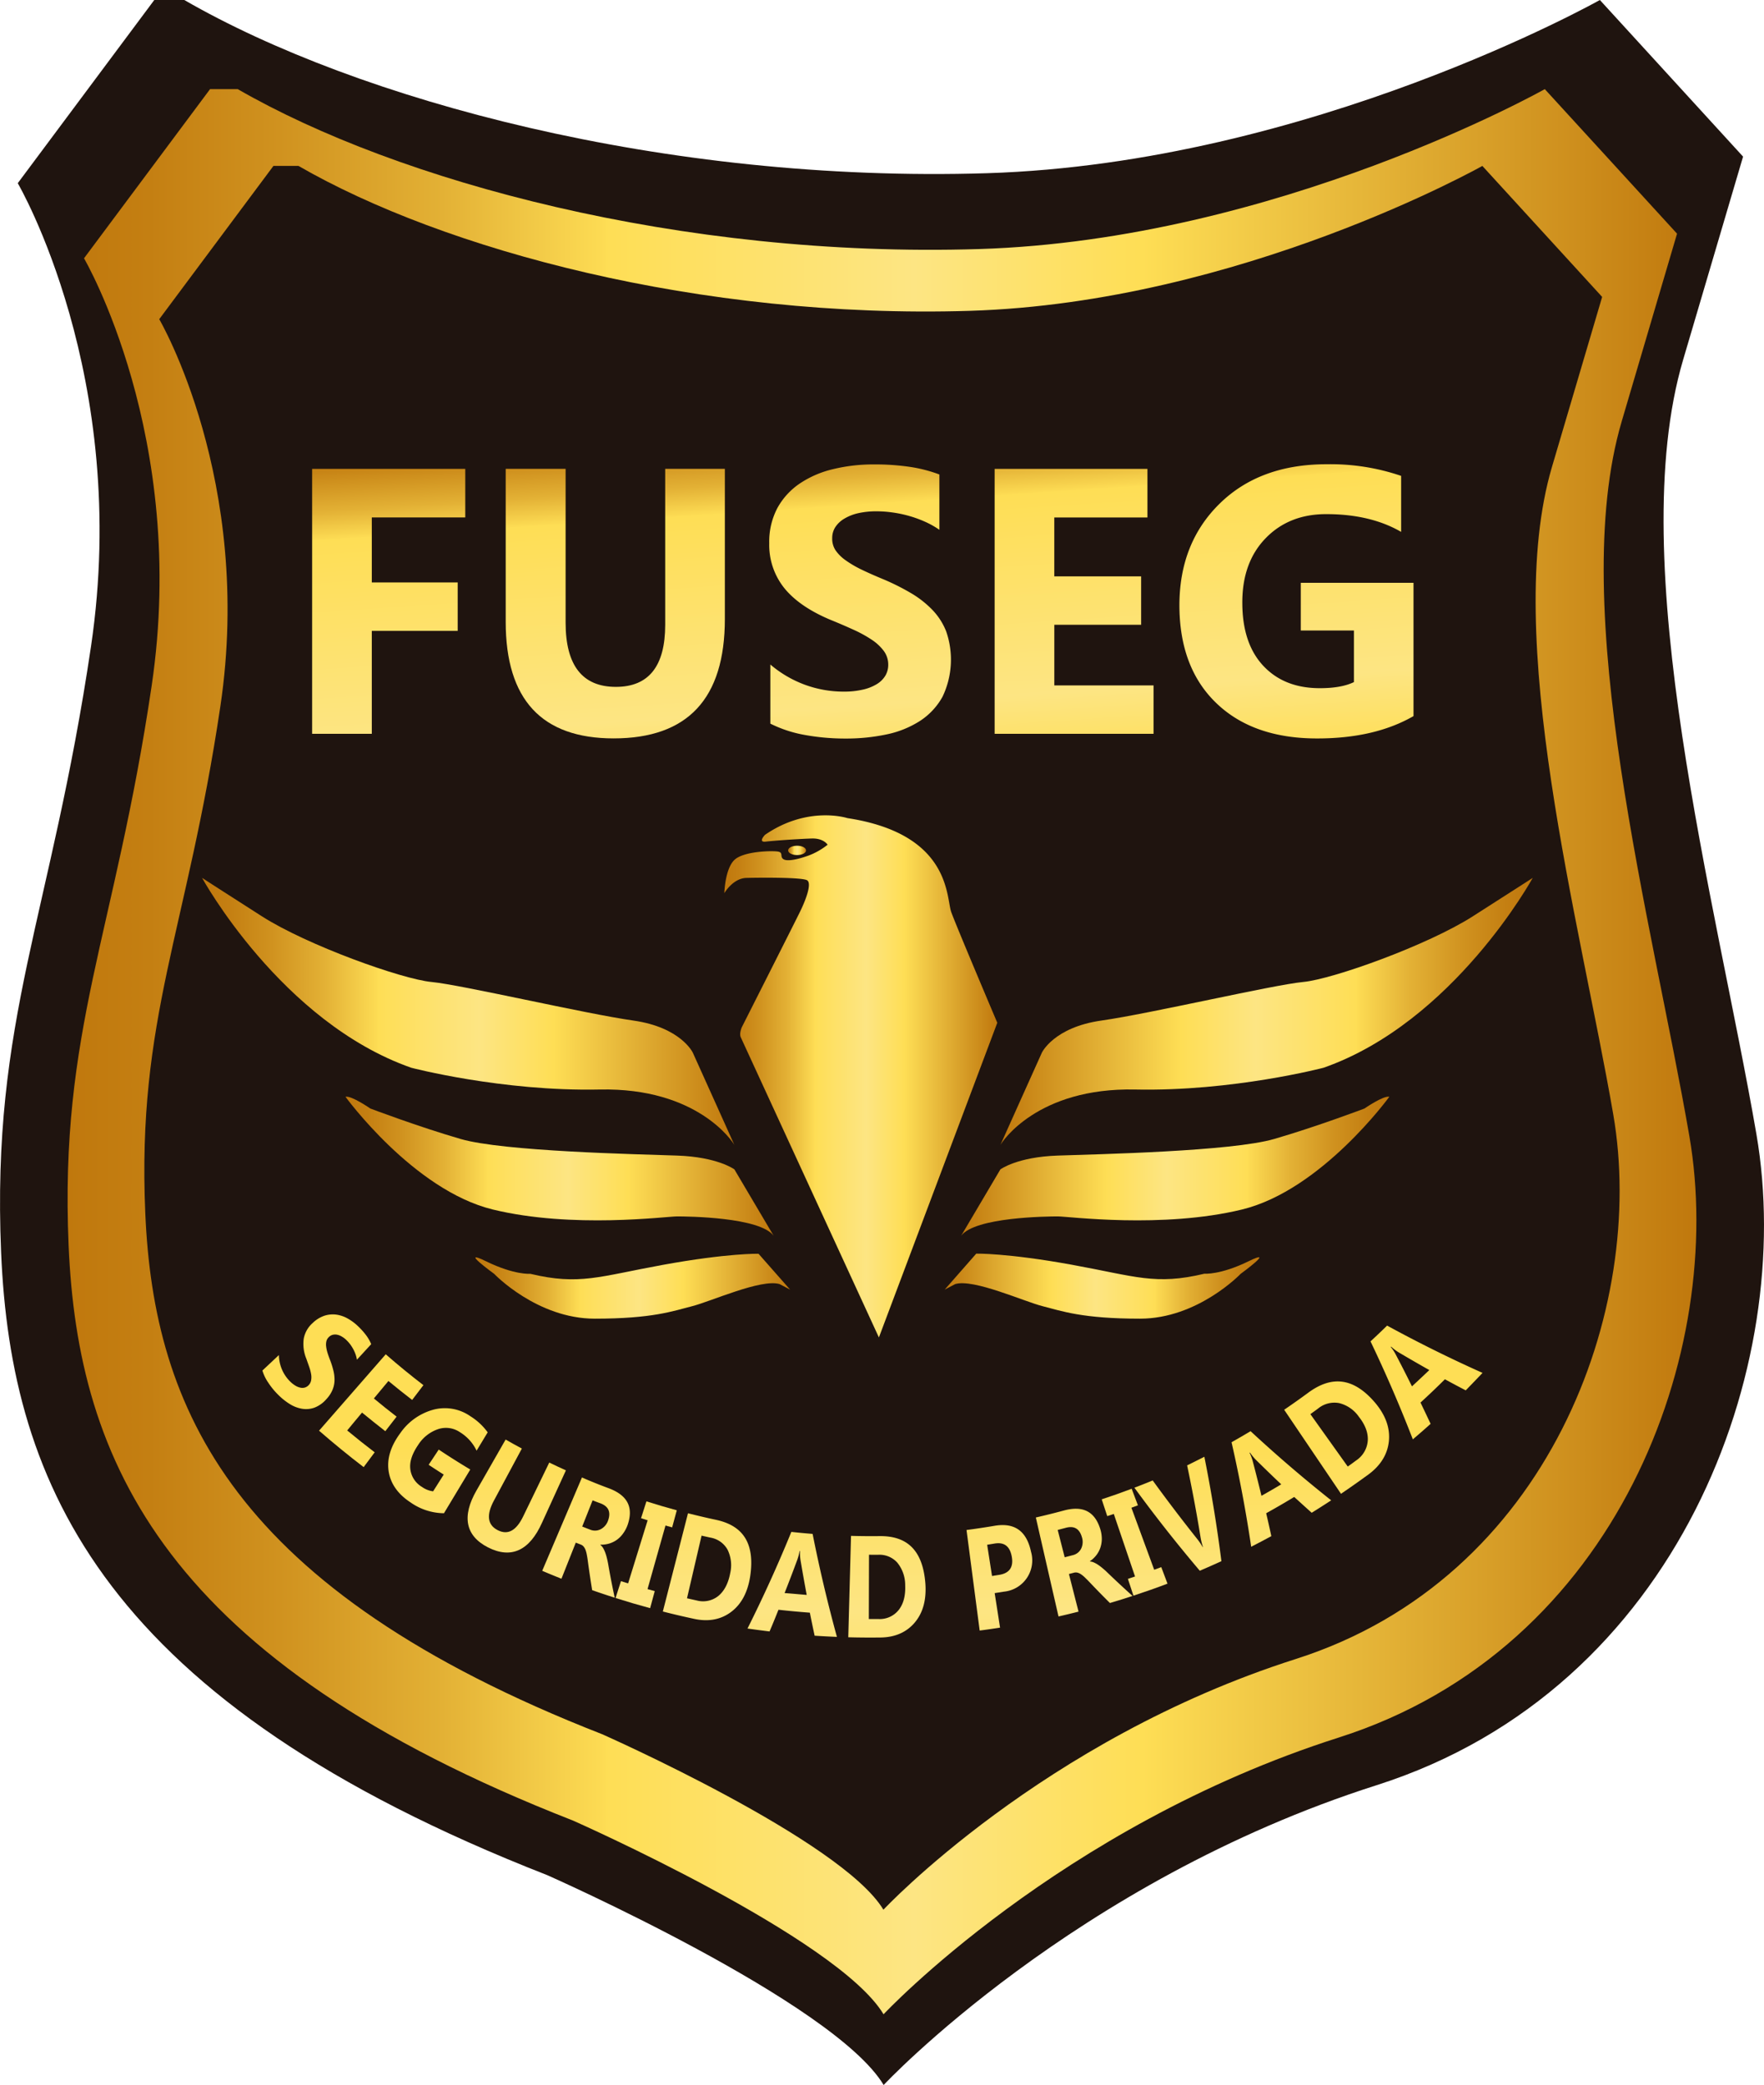 <svg id="Capa_1" data-name="Capa 1" xmlns="http://www.w3.org/2000/svg" xmlns:xlink="http://www.w3.org/1999/xlink" viewBox="0 0 605.97 716.26"><defs><style>.cls-1{fill:#1f140f;}.cls-2{fill:url(#linear-gradient);}.cls-3{fill:url(#Degradado_sin_nombre_3);}.cls-4{fill:url(#Degradado_sin_nombre_3-2);}.cls-5{fill:url(#Degradado_sin_nombre_3-3);}.cls-6{fill:url(#Degradado_sin_nombre_3-4);}.cls-7{fill:url(#Degradado_sin_nombre_3-5);}.cls-8{fill:url(#Degradado_sin_nombre_9);}.cls-9{fill:url(#Degradado_sin_nombre_9-2);}.cls-10{fill:url(#Degradado_sin_nombre_9-3);}.cls-11{fill:url(#Degradado_sin_nombre_9-4);}.cls-12{fill:url(#Degradado_sin_nombre_9-5);}.cls-13{fill:url(#Degradado_sin_nombre_9-6);}.cls-14{fill:url(#Degradado_sin_nombre_9-7);}.cls-15{fill:url(#Degradado_sin_nombre_9-8);}.cls-16{fill:url(#Degradado_sin_nombre_9-9);}.cls-17{fill:url(#Degradado_sin_nombre_9-10);}.cls-18{fill:url(#Degradado_sin_nombre_9-11);}.cls-19{fill:url(#Degradado_sin_nombre_9-12);}.cls-20{fill:url(#Degradado_sin_nombre_9-13);}.cls-21{fill:url(#Degradado_sin_nombre_9-14);}.cls-22{fill:url(#Degradado_sin_nombre_9-15);}.cls-23{fill:url(#Degradado_sin_nombre_9-16);}.cls-24{fill:url(#linear-gradient-2);}.cls-25{fill:url(#linear-gradient-3);}.cls-26{fill:url(#linear-gradient-4);}.cls-27{fill:url(#linear-gradient-5);}.cls-28{fill:url(#linear-gradient-6);}.cls-29{fill:url(#linear-gradient-7);}.cls-30{fill:url(#linear-gradient-8);}.cls-31{fill:url(#linear-gradient-9);}</style><linearGradient id="linear-gradient" x1="76.22" y1="433.3" x2="635.75" y2="433.3" gradientUnits="userSpaceOnUse"><stop offset="0" stop-color="#c0780d"/><stop offset="0.05" stop-color="#c47f12"/><stop offset="0.13" stop-color="#d0921f"/><stop offset="0.23" stop-color="#e3b135"/><stop offset="0.33" stop-color="#fddc54"/><stop offset="0.33" stop-color="#fede55"/><stop offset="0.52" stop-color="#fde583"/><stop offset="0.66" stop-color="#fede55"/><stop offset="1" stop-color="#c0780d"/></linearGradient><linearGradient id="Degradado_sin_nombre_3" x1="183.01" y1="225.4" x2="195.68" y2="416.97" gradientUnits="userSpaceOnUse"><stop offset="0" stop-color="#c0780d"/><stop offset="0.03" stop-color="#c47f12"/><stop offset="0.06" stop-color="#d0921f"/><stop offset="0.11" stop-color="#e3b135"/><stop offset="0.16" stop-color="#fddc54"/><stop offset="0.16" stop-color="#fede55"/><stop offset="0.52" stop-color="#fde583"/><stop offset="0.66" stop-color="#fede55"/><stop offset="0.89" stop-color="#fad852"/><stop offset="1" stop-color="#c0780d"/></linearGradient><linearGradient id="Degradado_sin_nombre_3-2" x1="261.69" y1="220.19" x2="274.37" y2="411.77" xlink:href="#Degradado_sin_nombre_3"/><linearGradient id="Degradado_sin_nombre_3-3" x1="342.5" y1="214.85" x2="355.17" y2="406.42" xlink:href="#Degradado_sin_nombre_3"/><linearGradient id="Degradado_sin_nombre_3-4" x1="416.39" y1="209.96" x2="429.06" y2="401.53" xlink:href="#Degradado_sin_nombre_3"/><linearGradient id="Degradado_sin_nombre_3-5" x1="493.57" y1="204.85" x2="506.25" y2="396.42" xlink:href="#Degradado_sin_nombre_3"/><linearGradient id="Degradado_sin_nombre_9" x1="161.8" y1="548.45" x2="161.8" y2="695.62" gradientUnits="userSpaceOnUse"><stop offset="0.14" stop-color="#fede55"/><stop offset="0.52" stop-color="#fde583"/><stop offset="0.81" stop-color="#fede55"/><stop offset="0.92" stop-color="#f2c94a"/></linearGradient><linearGradient id="Degradado_sin_nombre_9-2" x1="180.53" y1="548.45" x2="180.53" y2="695.62" xlink:href="#Degradado_sin_nombre_9"/><linearGradient id="Degradado_sin_nombre_9-3" x1="203.46" y1="548.45" x2="203.46" y2="695.62" xlink:href="#Degradado_sin_nombre_9"/><linearGradient id="Degradado_sin_nombre_9-4" x1="230.49" y1="548.45" x2="230.49" y2="695.62" xlink:href="#Degradado_sin_nombre_9"/><linearGradient id="Degradado_sin_nombre_9-5" x1="254.34" y1="548.45" x2="254.34" y2="695.62" xlink:href="#Degradado_sin_nombre_9"/><linearGradient id="Degradado_sin_nombre_9-6" x1="274.98" y1="548.45" x2="274.98" y2="695.62" xlink:href="#Degradado_sin_nombre_9"/><linearGradient id="Degradado_sin_nombre_9-7" x1="295.88" y1="548.45" x2="295.88" y2="695.62" xlink:href="#Degradado_sin_nombre_9"/><linearGradient id="Degradado_sin_nombre_9-8" x1="325.14" y1="548.45" x2="325.14" y2="695.62" xlink:href="#Degradado_sin_nombre_9"/><linearGradient id="Degradado_sin_nombre_9-9" x1="357.68" y1="548.45" x2="357.68" y2="695.62" xlink:href="#Degradado_sin_nombre_9"/><linearGradient id="Degradado_sin_nombre_9-10" x1="396.29" y1="548.45" x2="396.29" y2="695.62" xlink:href="#Degradado_sin_nombre_9"/><linearGradient id="Degradado_sin_nombre_9-11" x1="425.45" y1="548.45" x2="425.45" y2="695.62" xlink:href="#Degradado_sin_nombre_9"/><linearGradient id="Degradado_sin_nombre_9-12" x1="442.76" y1="548.45" x2="442.76" y2="695.62" xlink:href="#Degradado_sin_nombre_9"/><linearGradient id="Degradado_sin_nombre_9-13" x1="457.63" y1="548.45" x2="457.63" y2="695.62" xlink:href="#Degradado_sin_nombre_9"/><linearGradient id="Degradado_sin_nombre_9-14" x1="493.19" y1="548.45" x2="493.19" y2="695.62" xlink:href="#Degradado_sin_nombre_9"/><linearGradient id="Degradado_sin_nombre_9-15" x1="512.15" y1="548.45" x2="512.15" y2="695.62" xlink:href="#Degradado_sin_nombre_9"/><linearGradient id="Degradado_sin_nombre_9-16" x1="543.04" y1="548.45" x2="543.04" y2="695.62" xlink:href="#Degradado_sin_nombre_9"/><linearGradient id="linear-gradient-2" x1="122.42" y1="419.47" x2="305.28" y2="419.47" xlink:href="#linear-gradient"/><linearGradient id="linear-gradient-3" x1="171.68" y1="472.63" x2="318.77" y2="472.63" xlink:href="#linear-gradient"/><linearGradient id="linear-gradient-4" x1="216.32" y1="513.87" x2="324.42" y2="513.87" xlink:href="#linear-gradient"/><linearGradient id="linear-gradient-5" x1="3943.56" y1="419.47" x2="4126.43" y2="419.47" gradientTransform="matrix(-1, 0, 0, 1, 4523.08, 0)" xlink:href="#linear-gradient"/><linearGradient id="linear-gradient-6" x1="3992.82" y1="472.63" x2="4139.92" y2="472.63" gradientTransform="matrix(-1, 0, 0, 1, 4523.08, 0)" xlink:href="#linear-gradient"/><linearGradient id="linear-gradient-7" x1="4037.46" y1="513.87" x2="4145.57" y2="513.87" gradientTransform="matrix(-1, 0, 0, 1, 4523.08, 0)" xlink:href="#linear-gradient"/><linearGradient id="linear-gradient-8" x1="301.82" y1="441.77" x2="395.59" y2="441.77" xlink:href="#linear-gradient"/><linearGradient id="linear-gradient-9" x1="323.74" y1="364.14" x2="329.9" y2="364.14" xlink:href="#linear-gradient"/></defs><title>ARTE LOGO ILUSTRADOR AI </title><path class="cls-1" d="M59.1,134.93S98,201.29,84.27,294,50,422.12,53.38,502.21,88.85,656.67,241,716.17c0,0,98.36,43.48,115.55,72.09,0,0,65.23-69.8,169.36-103S670.09,541.11,656.36,461.59s-45.77-196.22-25.17-266l20.59-69.79L602.59,72S503,128.06,392.06,131.5,175.81,106.33,116.31,72H106Z" transform="translate(-53 -72)"/><path class="cls-2" d="M81.86,160.73S117.78,222,105.1,307.58,73.41,425.9,76.57,499.85s32.76,142.63,173.27,197.57c0,0,90.82,40.14,106.68,66.55,0,0,60.24-64.44,156.38-95.08S646,535.77,633.34,462.35,591.08,281.16,610.1,216.72l19-64.45-45.43-49.65s-91.91,51.77-194.39,54.94-199.67-23.25-254.61-54.94h-9.51Z" transform="translate(-53 -72)"/><path class="cls-1" d="M107.7,181.65s32.53,55.5,21,133S100,421.83,102.91,488.82,132.58,618,259.84,667.75c0,0,82.26,36.37,96.63,60.29,0,0,54.56-58.37,141.64-86.12S618.68,521.35,607.19,454.85s-38.27-164.11-21.05-222.48L603.37,174l-41.15-45S479,175.91,386.15,178.78,205.3,157.73,155.54,129h-8.61Z" transform="translate(-53 -72)"/><path class="cls-3" d="M212.83,249.75H180.72v22.34h29.51v16.63H180.72v35.36h-20.5v-91h52.61Z" transform="translate(-53 -72)"/><path class="cls-4" d="M302,284.66q0,41-38.21,41-37.06,0-37.07-40.05V233.06H247.3v52.81q0,22.08,17.26,22.09,16.95,0,16.95-21.33V233.06H302Z" transform="translate(-53 -72)"/><path class="cls-5" d="M317.63,320.59V300.28a39.14,39.14,0,0,0,12,7,38.71,38.71,0,0,0,13.08,2.31,28.78,28.78,0,0,0,6.76-.7,15.85,15.85,0,0,0,4.82-1.93,8.56,8.56,0,0,0,2.89-2.92,7.33,7.33,0,0,0,.95-3.65,7.92,7.92,0,0,0-1.52-4.76,16.43,16.43,0,0,0-4.16-3.87,43.2,43.2,0,0,0-6.25-3.43c-2.41-1.1-5-2.22-7.81-3.36q-10.67-4.46-15.9-10.86a23.69,23.69,0,0,1-5.24-15.49,24.69,24.69,0,0,1,2.86-12.21,24.19,24.19,0,0,1,7.78-8.41,34.81,34.81,0,0,1,11.39-4.86A58.36,58.36,0,0,1,353,231.54a82.69,82.69,0,0,1,12.6.85A49.12,49.12,0,0,1,375.7,235v19a30.69,30.69,0,0,0-5-2.8,40.35,40.35,0,0,0-5.55-2,41.67,41.67,0,0,0-5.69-1.17,39.15,39.15,0,0,0-5.36-.38,28.28,28.28,0,0,0-6.35.66A16.27,16.27,0,0,0,343,250.2a9.3,9.3,0,0,0-3.05,2.88,6.88,6.88,0,0,0-1.07,3.78A7.22,7.22,0,0,0,340,261a13.75,13.75,0,0,0,3.43,3.43,36.74,36.74,0,0,0,5.39,3.18q3.18,1.54,7.18,3.2a79.19,79.19,0,0,1,9.8,4.86,34.58,34.58,0,0,1,7.46,5.81,22.59,22.59,0,0,1,4.76,7.39,29.52,29.52,0,0,1-1.24,22.47,23.43,23.43,0,0,1-7.84,8.38,34.1,34.1,0,0,1-11.52,4.6,66.61,66.61,0,0,1-13.86,1.39,77.58,77.58,0,0,1-14.25-1.26A43.18,43.18,0,0,1,317.63,320.59Z" transform="translate(-53 -72)"/><path class="cls-6" d="M449.27,324.08H394.68v-91h52.49v16.69h-32V270H445v16.63H415.18v20.82h34.09Z" transform="translate(-53 -72)"/><path class="cls-7" d="M538.57,318q-13.34,7.69-33.13,7.68-22,0-34.62-12.15T458.15,280q0-21.45,13.84-35t36.81-13.52a74.93,74.93,0,0,1,25.52,4v19.24q-10.53-6.11-25.77-6.1-12.76,0-20.79,8.29t-8,22.12q0,14,7.21,21.7t19.45,7.68q7.37,0,11.68-2.09V288.6H499.85V272.22h38.72Z" transform="translate(-53 -72)"/><path class="cls-8" d="M143.14,542.82l5.67-5.32a13.05,13.05,0,0,0,1.07,5,12.87,12.87,0,0,0,2.7,4,9.61,9.61,0,0,0,1.93,1.53,5.52,5.52,0,0,0,1.76.69,3.07,3.07,0,0,0,1.52-.08,2.94,2.94,0,0,0,1.22-.78,3.17,3.17,0,0,0,.87-1.69,6.15,6.15,0,0,0,0-2.09,15,15,0,0,0-.65-2.48c-.31-.89-.65-1.84-1-2.85a13.33,13.33,0,0,1-.89-6.88,9.48,9.48,0,0,1,3.07-5.38,10.76,10.76,0,0,1,4.06-2.51,9.34,9.34,0,0,1,4.11-.36,11.06,11.06,0,0,1,3.93,1.37,17.29,17.29,0,0,1,3.59,2.71,24.6,24.6,0,0,1,2.71,3.05,15,15,0,0,1,1.71,3l-4.91,5.35a10.31,10.31,0,0,0-.49-1.91,12.85,12.85,0,0,0-.82-1.81,14.2,14.2,0,0,0-1.05-1.63,13.09,13.09,0,0,0-1.18-1.33,7.83,7.83,0,0,0-1.69-1.29,4.85,4.85,0,0,0-1.64-.63,3.42,3.42,0,0,0-1.5.06,2.94,2.94,0,0,0-1.28.77,3,3,0,0,0-.83,1.39,5,5,0,0,0-.1,1.75,11.76,11.76,0,0,0,.45,2.16c.24.79.54,1.66.91,2.59a28.82,28.82,0,0,1,1.15,3.67,12.9,12.9,0,0,1,.37,3.39,9,9,0,0,1-.7,3.2,10.69,10.69,0,0,1-2.06,3.13,10.39,10.39,0,0,1-4.06,2.93,8.5,8.5,0,0,1-4.26.42,11.42,11.42,0,0,1-4.28-1.63,21.69,21.69,0,0,1-4-3.2,25,25,0,0,1-3.37-4.11A15,15,0,0,1,143.14,542.82Z" transform="translate(-53 -72)"/><path class="cls-9" d="M177.92,576q-7.83-6-15.32-12.52,11.46-13.12,22.91-26.24,6.33,5.53,12.94,10.6l-3.87,5.08q-4.12-3.17-8.15-6.51l-5,6q3.86,3.21,7.81,6.25c-1.29,1.68-2.59,3.36-3.88,5q-4-3.12-8-6.4c-1.7,2-3.39,4.1-5.09,6.14q4.66,3.87,9.44,7.51Z" transform="translate(-53 -72)"/><path class="cls-10" d="M205.51,591.84A20.28,20.28,0,0,1,194,588.1c-4.38-2.87-6.9-6.54-7.51-10.8s.77-8.58,4-12.95a20.3,20.3,0,0,1,11.56-8.13,15.32,15.32,0,0,1,12.54,2.3,21.05,21.05,0,0,1,5.94,5.53l-3.81,6.3A15,15,0,0,0,211,564a8.52,8.52,0,0,0-7.34-1.1,13.1,13.1,0,0,0-7,5.45c-2,2.93-3,5.67-2.72,8.23a8.23,8.23,0,0,0,4,6.21,8.36,8.36,0,0,0,3.85,1.52l3.64-5.75q-2.61-1.65-5.18-3.36c1.15-1.74,2.31-3.48,3.46-5.23q5.35,3.57,10.84,6.85Z" transform="translate(-53 -72)"/><path class="cls-11" d="M239.19,595.1c-4.27,9.53-10.54,12.55-18.58,8.46-7.79-4-9-10.71-3.92-19.55l10-17.48q2.78,1.59,5.58,3.09l-9.57,17.82c-2.68,4.95-2.27,8.4,1.26,10.21s6.42.14,8.78-4.76l8.94-18.46q2.85,1.38,5.72,2.68Q243.28,586.11,239.19,595.1Z" transform="translate(-53 -72)"/><path class="cls-12" d="M264.17,620.86q-3.9-1.25-7.75-2.59c-.55-3.37-1.05-6.72-1.5-10.08-.1-.76-.21-1.45-.33-2.06a10.23,10.23,0,0,0-.43-1.64,4.28,4.28,0,0,0-.66-1.18,2.41,2.41,0,0,0-1-.71l-1.71-.66-4.92,12.4c-2.21-.88-4.41-1.78-6.61-2.72l13.65-32.06q4.59,2,9.23,3.71c6.3,2.37,8.51,6.37,6.53,12.38a11.38,11.38,0,0,1-1.52,3A9.42,9.42,0,0,1,265,600.9a8.87,8.87,0,0,1-2.68,1.34,9.77,9.77,0,0,1-3.07.4l0,.09a4.2,4.2,0,0,1,1,1.18,10.86,10.86,0,0,1,.72,1.61,17.3,17.3,0,0,1,.54,1.85c.16.65.29,1.27.4,1.87Q262.9,615,264.17,620.86Zm-7.6-33.45-3.57,9c.89.36,1.79.71,2.69,1.05a4.27,4.27,0,0,0,3.72-.16,5.26,5.26,0,0,0,2.49-3c1-2.87.15-4.8-2.62-5.86C258.37,588.12,257.47,587.77,256.57,587.41Z" transform="translate(-53 -72)"/><path class="cls-13" d="M285.49,590.83l-1.59,5.87-2.29-.64q-3.09,10.92-6.17,21.85l2.48.68-1.59,5.86q-6-1.62-11.87-3.49.92-2.9,1.85-5.79l2.46.77,6.71-21.68-2.27-.71q.93-2.89,1.85-5.79Q280.25,589.41,285.49,590.83Z" transform="translate(-53 -72)"/><path class="cls-14" d="M280.7,625.6l8.64-33.75c3.16.8,6.34,1.55,9.52,2.23,9.52,2,13.51,8.21,11.84,19.44-.83,5.36-2.92,9.43-6.41,12.12s-7.8,3.56-12.76,2.5C287.91,627.37,284.29,626.52,280.7,625.6ZM294,599.54,289,621.06l3.35.75a8.39,8.39,0,0,0,7.48-1.61c2-1.69,3.35-4.28,4-7.74a12.1,12.1,0,0,0-.92-8.14,8.31,8.31,0,0,0-5.89-4.11Z" transform="translate(-53 -72)"/><path class="cls-15" d="M340.5,634.32c-2.55-.11-5.11-.24-7.66-.41Q332,630,331.2,626c-3.6-.27-7.19-.6-10.78-1-1,2.49-2,5-3.07,7.45q-3.8-.47-7.57-1,8.21-16.4,15.06-33.2c2.43.27,4.87.49,7.31.69Q335.66,616.67,340.5,634.32ZM330.12,619.9Q329,613.93,328,608a17.56,17.56,0,0,1-.19-3.16l-.15,0a15.77,15.77,0,0,1-.78,3q-2.11,5.73-4.36,11.42C325.05,619.45,327.59,619.69,330.12,619.9Z" transform="translate(-53 -72)"/><path class="cls-16" d="M344.4,634.45q.48-17.41.94-34.83c3.25.09,6.49.11,9.74.08,9.69-.14,14.95,5,15.81,16.35.37,5.41-.76,9.85-3.57,13.24s-6.79,5.18-11.84,5.24C351.79,634.57,348.09,634.55,344.4,634.45Zm7.12-28.35-.06,22.09,3.41,0a8.31,8.31,0,0,0,6.92-3.21c1.61-2.1,2.31-4.91,2.16-8.42a12.18,12.18,0,0,0-2.7-7.74,8.23,8.23,0,0,0-6.63-2.71Z" transform="translate(-53 -72)"/><path class="cls-17" d="M394.69,619.28q.93,5.93,1.85,11.86-3.48.54-7,1-2.26-17.26-4.52-34.54,4.81-.63,9.61-1.44c6.81-1.16,11,1.67,12.55,8.92a10.78,10.78,0,0,1-9.32,13.7Zm-2.58-16.61q.83,5.36,1.67,10.73l2.57-.41c3.48-.58,4.88-2.72,4.2-6.31s-2.65-5-6-4.41Z" transform="translate(-53 -72)"/><path class="cls-18" d="M442.06,620.25c-2.58.85-5.18,1.66-7.78,2.43q-3.63-3.6-7.12-7.29c-.52-.56-1-1-1.47-1.48a10.44,10.44,0,0,0-1.3-1.07,4.08,4.08,0,0,0-1.22-.58,2.48,2.48,0,0,0-1.21,0l-1.76.46,3.3,12.92c-2.29.58-4.58,1.14-6.88,1.66q-3.9-17-7.79-34c3.21-.73,6.4-1.53,9.58-2.38,6.45-1.76,10.59.19,12.51,6.22a11.38,11.38,0,0,1,.57,3.35,9.54,9.54,0,0,1-.45,3.05,8.94,8.94,0,0,1-1.38,2.65,9.63,9.63,0,0,1-2.24,2.12l0,.1a4,4,0,0,1,1.47.4,9.58,9.58,0,0,1,1.52.88,17.81,17.81,0,0,1,1.52,1.18c.51.43,1,.86,1.42,1.28Q437.63,616.28,442.06,620.25Zm-25.72-22.67,2.4,9.39,2.77-.72a4.29,4.29,0,0,0,2.91-2.3,5.31,5.31,0,0,0,.24-3.88c-.84-2.93-2.68-4-5.54-3.22Z" transform="translate(-53 -72)"/><path class="cls-19" d="M441.75,583.43c.71,1.9,1.43,3.79,2.15,5.69l-2.24.83,7.83,21.3,2.43-.9,2.14,5.68c-3.87,1.47-7.78,2.84-11.7,4.13-.64-1.92-1.27-3.85-1.9-5.77l2.45-.82q-3.65-10.74-7.3-21.49l-2.25.75c-.64-1.92-1.27-3.85-1.9-5.77Q436.64,585.37,441.75,583.43Z" transform="translate(-53 -72)"/><path class="cls-20" d="M466.72,572.44q3.55,17.73,5.86,35.87c-2.47,1.13-4.94,2.22-7.43,3.28q-11.81-13.92-22.46-28.52c2.11-.8,4.2-1.63,6.29-2.49q7.32,10.09,15.13,19.91a20.18,20.18,0,0,1,2,2.93l.12,0a22.46,22.46,0,0,1-.85-3.54q-2-12.32-4.58-24.48Q463.77,573.94,466.72,572.44Z" transform="translate(-53 -72)"/><path class="cls-21" d="M510.29,587.41c-2.22,1.45-4.45,2.88-6.7,4.27q-3-2.7-6-5.43-4.77,2.89-9.63,5.59c.61,2.61,1.2,5.24,1.77,7.87-2.29,1.24-4.6,2.46-6.92,3.64q-2.7-18.18-6.75-35.9c2.2-1.24,4.38-2.5,6.54-3.8Q495.91,576,510.29,587.41Zm-17.16-5.5q-4.41-4.17-8.73-8.44a17.88,17.88,0,0,1-2-2.47l-.14.08a15.89,15.89,0,0,1,1.08,2.89q1.56,5.91,3,11.88Q489.77,583.93,493.13,581.91Z" transform="translate(-53 -72)"/><path class="cls-22" d="M513.66,585.16l-19.52-28.87q4.19-2.85,8.29-5.87c8.14-6,15.65-5.15,23,3.52,3.48,4.16,5.1,8.48,4.69,13s-2.77,8.43-7,11.56Q518.42,581.93,513.66,585.16ZM503.14,557.8l12.84,18c1-.69,1.93-1.39,2.88-2.09a8.93,8.93,0,0,0,4-6.86c.15-2.7-.9-5.42-3.08-8.18A11.63,11.63,0,0,0,513,554a8.82,8.82,0,0,0-7.21,1.87C504.9,556.54,504,557.17,503.14,557.8Z" transform="translate(-53 -72)"/><path class="cls-23" d="M562.28,543.63c-1.9,2-3.83,4-5.77,6q-3.6-1.87-7.15-3.81-4.12,4.1-8.39,8c1.17,2.43,2.33,4.86,3.47,7.31-2,1.81-4.05,3.58-6.1,5.33q-6.66-17.2-14.54-33.66,2.88-2.65,5.7-5.42Q545.44,536.09,562.28,543.63Zm-18.33-1q-5.31-3-10.54-6.09a16.87,16.87,0,0,1-2.53-1.93l-.12.12a14.86,14.86,0,0,1,1.7,2.57q2.85,5.43,5.58,10.95Q541,545.52,544,542.66Z" transform="translate(-53 -72)"/><path class="cls-24" d="M122.42,373.58s27.11,49.53,71.85,65.22c0,0,31.18,8.19,64.74,7.48s45.75,18,46.26,19.06S291,433.63,291,433.63s-4.06-8.73-20.5-11.05-59.09-12.29-69.25-13.24-42.71-12.6-58.3-22.57S122.42,373.58,122.42,373.58Z" transform="translate(-53 -72)"/><path class="cls-25" d="M171.68,448.77S195,480.85,222.29,487.5s59.65,2.37,63.27,2.37,28.47.24,33.21,6.66l-13.49-22.81s-5.72-4.28-19.72-4.75-59.66-1.43-74.34-5.7-31-10.46-31-10.46S173.71,448.3,171.68,448.77Z" transform="translate(-53 -72)"/><path class="cls-26" d="M222.74,509.59S237.43,525,257.31,525s26.89-2.62,33.44-4.28,23.73-9.5,30.05-7.6l3.62,1.9L313.57,502.7s-10.62-.23-32.76,3.8-28.7,7.13-45.64,3.09c0,0-5.42.48-15.14-4.27S222.74,509.59,222.74,509.59Z" transform="translate(-53 -72)"/><path class="cls-27" d="M579.52,373.58s-27.11,49.53-71.85,65.22c0,0-31.18,8.19-64.74,7.48s-45.75,18-46.26,19.06,14.23-31.71,14.23-31.71,4.07-8.73,20.51-11.05,59.08-12.29,69.25-13.24,42.71-12.6,58.3-22.57S579.52,373.58,579.52,373.58Z" transform="translate(-53 -72)"/><path class="cls-28" d="M530.26,448.77S507,480.85,479.65,487.5s-59.65,2.37-63.27,2.37-28.47.24-33.21,6.66l13.48-22.81s5.72-4.28,19.73-4.75,59.65-1.43,74.34-5.7,31-10.46,31-10.46S528.23,448.3,530.26,448.77Z" transform="translate(-53 -72)"/><path class="cls-29" d="M479.2,509.59S464.51,525,444.63,525s-26.89-2.62-33.45-4.28-23.72-9.5-30.05-7.6l-3.61,1.9,10.84-12.36s10.62-.23,32.77,3.8,28.69,7.13,45.64,3.09c0,0,5.42.48,15.14-4.27S479.2,509.59,479.2,509.59Z" transform="translate(-53 -72)"/><path class="cls-30" d="M307.47,428.34l47.45,103.11,40.67-108.1s-14-33-15.81-38,0-26.85-35.7-32.31c0,0-13.56-4.4-28.3,5.76,0,0-2.55,2.67.28,2.32s11.75-.95,15.82-1.07,5.42,2.14,5.42,2.14a24.11,24.11,0,0,1-6.44,3.68c-3.62,1.31-7.34,2.14-8.7,1.31s0-2.26-1.81-2.62-11.83-.24-15.07,2.85-3.46,11.41-3.46,11.41,2.94-5.11,7.57-5.23,19.32-.24,20.9.83-.33,6.42-2.48,10.81-20,39.68-20,39.68S306.88,427.05,307.47,428.34Z" transform="translate(-53 -72)"/><path class="cls-31" d="M329.9,364.14c0,.88-1.38,1.6-3.08,1.6s-3.08-.72-3.08-1.6,1.38-1.61,3.08-1.61S329.9,363.25,329.9,364.14Z" transform="translate(-53 -72)"/></svg>